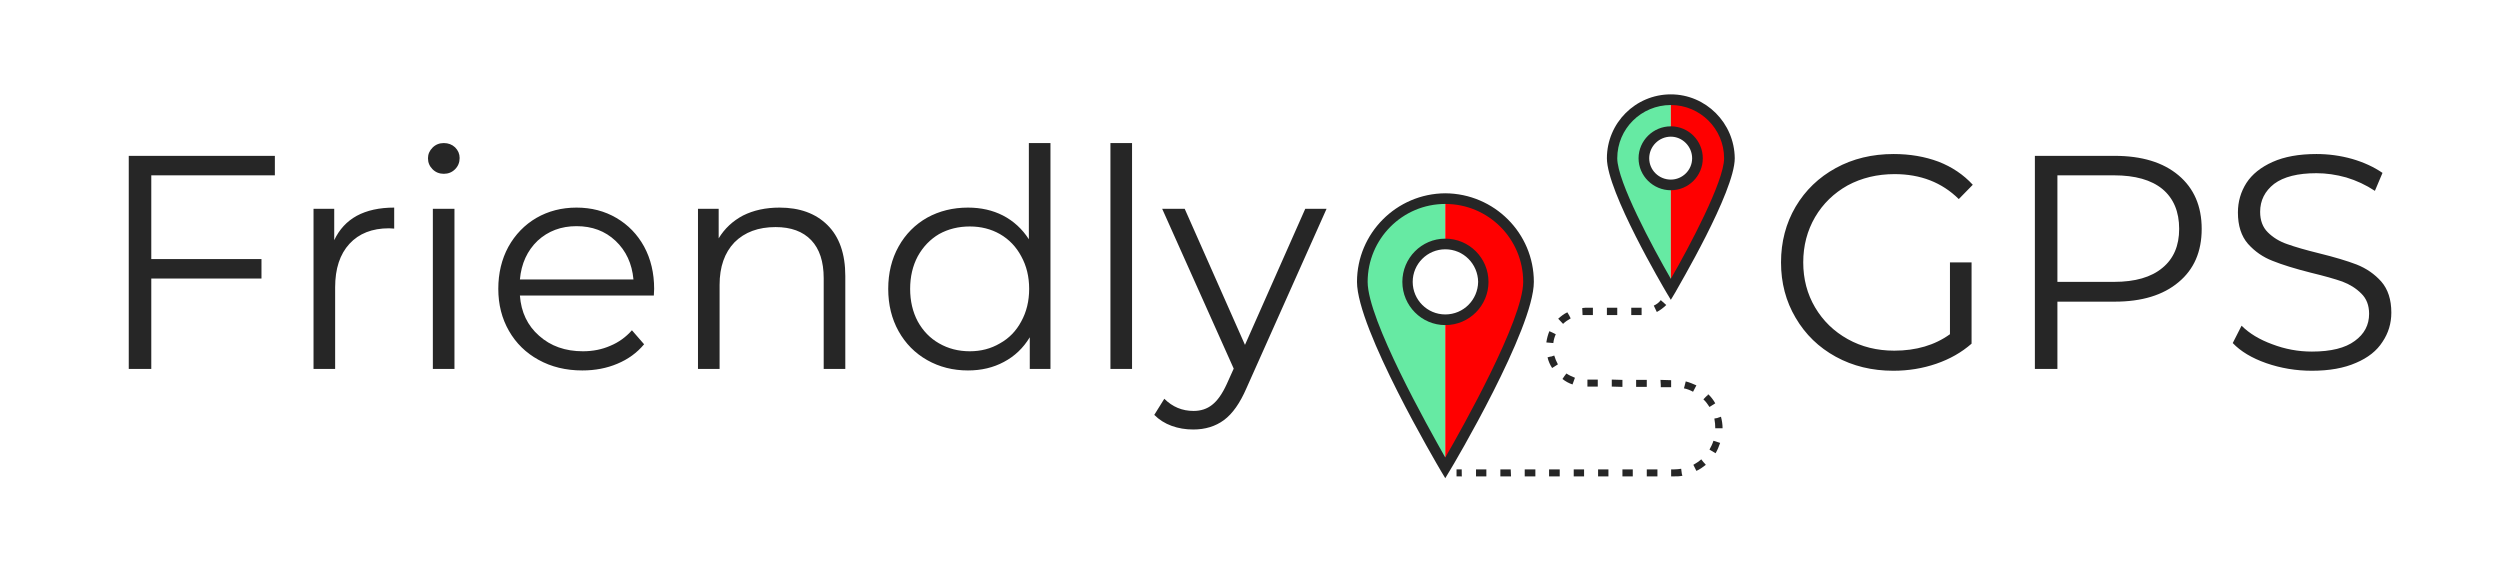 <svg xmlns="http://www.w3.org/2000/svg" version="1.1" xmlns:xlink="http://www.w3.org/1999/xlink" xmlns:svgjs="http://svgjs.dev/svgjs" viewBox="0 0 8.213 1.88"><g transform="matrix(1,0,0,1,0.309,0.47)"><g><path d=" M 0.188 0.106 L 0.188 0.381 L 0.55 0.381 L 0.55 0.445 L 0.188 0.445 L 0.188 0.742 L 0.114 0.742 L 0.114 0.042 L 0.594 0.042 L 0.594 0.106 L 0.188 0.106 M 0.863 0.239 Q 0.913 0.212 0.986 0.212 L 0.986 0.281 L 0.969 0.28 Q 0.886 0.28 0.839 0.331 Q 0.792 0.382 0.792 0.474 L 0.792 0.742 L 0.721 0.742 L 0.721 0.216 L 0.789 0.216 L 0.789 0.319 Q 0.814 0.266 0.863 0.239 M 1.113 0.216 L 1.184 0.216 L 1.184 0.742 L 1.113 0.742 L 1.113 0.216 M 1.112 0.086 Q 1.097 0.071 1.097 0.05 Q 1.097 0.03 1.112 0.015 Q 1.127 -1.1102230246251565e-16 1.149 -1.1102230246251565e-16 Q 1.171 -1.1102230246251565e-16 1.186 0.014 Q 1.201 0.029 1.201 0.049 Q 1.201 0.071 1.186 0.086 Q 1.171 0.101 1.149 0.101 Q 1.127 0.101 1.112 0.086 M 1.839 0.501 L 1.399 0.501 Q 1.405 0.583 1.462 0.633 Q 1.519 0.684 1.606 0.684 Q 1.655 0.684 1.696 0.666 Q 1.737 0.649 1.767 0.615 L 1.807 0.661 Q 1.772 0.703 1.719 0.725 Q 1.667 0.747 1.604 0.747 Q 1.523 0.747 1.46 0.712 Q 1.398 0.678 1.363 0.617 Q 1.328 0.556 1.328 0.479 Q 1.328 0.402 1.361 0.341 Q 1.395 0.28 1.453 0.246 Q 1.512 0.212 1.585 0.212 Q 1.658 0.212 1.716 0.246 Q 1.774 0.28 1.807 0.34 Q 1.84 0.401 1.84 0.479 L 1.839 0.501 M 1.457 0.321 Q 1.406 0.37 1.399 0.448 L 1.772 0.448 Q 1.765 0.37 1.713 0.321 Q 1.662 0.273 1.585 0.273 Q 1.509 0.273 1.457 0.321 M 2.409 0.269 Q 2.468 0.327 2.468 0.437 L 2.468 0.742 L 2.397 0.742 L 2.397 0.444 Q 2.397 0.362 2.356 0.319 Q 2.315 0.276 2.239 0.276 Q 2.154 0.276 2.104 0.326 Q 2.055 0.377 2.055 0.466 L 2.055 0.742 L 1.984 0.742 L 1.984 0.216 L 2.052 0.216 L 2.052 0.313 Q 2.081 0.265 2.132 0.238 Q 2.184 0.212 2.252 0.212 Q 2.351 0.212 2.409 0.269 M 3.142 -1.1102230246251565e-16 L 3.142 0.742 L 3.074 0.742 L 3.074 0.638 Q 3.042 0.691 2.989 0.719 Q 2.937 0.747 2.871 0.747 Q 2.797 0.747 2.737 0.713 Q 2.677 0.679 2.643 0.618 Q 2.609 0.557 2.609 0.479 Q 2.609 0.401 2.643 0.34 Q 2.677 0.279 2.737 0.245 Q 2.797 0.212 2.871 0.212 Q 2.935 0.212 2.986 0.238 Q 3.038 0.265 3.071 0.316 L 3.071 -1.1102230246251565e-16 L 3.142 -1.1102230246251565e-16 M 2.976 0.658 Q 3.021 0.633 3.046 0.586 Q 3.072 0.539 3.072 0.479 Q 3.072 0.419 3.046 0.372 Q 3.021 0.325 2.976 0.299 Q 2.932 0.274 2.877 0.274 Q 2.821 0.274 2.776 0.299 Q 2.732 0.325 2.706 0.372 Q 2.681 0.419 2.681 0.479 Q 2.681 0.539 2.706 0.586 Q 2.732 0.633 2.776 0.658 Q 2.821 0.684 2.877 0.684 Q 2.932 0.684 2.976 0.658 M 3.339 -1.1102230246251565e-16 L 3.41 -1.1102230246251565e-16 L 3.41 0.742 L 3.339 0.742 L 3.339 -1.1102230246251565e-16 M 4.049 0.216 L 3.786 0.805 Q 3.754 0.879 3.712 0.91 Q 3.67 0.941 3.611 0.941 Q 3.573 0.941 3.54 0.929 Q 3.507 0.917 3.483 0.893 L 3.516 0.84 Q 3.556 0.88 3.612 0.88 Q 3.648 0.88 3.673 0.86 Q 3.699 0.84 3.721 0.792 L 3.744 0.741 L 3.509 0.216 L 3.583 0.216 L 3.781 0.663 L 3.979 0.216 L 4.049 0.216" fill="#262626" fill-rule="nonzero"></path></g><g><path d=" M 6.097 0.392 L 6.168 0.392 L 6.168 0.659 Q 6.119 0.702 6.052 0.725 Q 5.985 0.748 5.911 0.748 Q 5.806 0.748 5.722 0.702 Q 5.638 0.656 5.59 0.574 Q 5.542 0.493 5.542 0.392 Q 5.542 0.291 5.59 0.209 Q 5.638 0.128 5.722 0.082 Q 5.806 0.036 5.912 0.036 Q 5.992 0.036 6.059 0.061 Q 6.126 0.087 6.172 0.137 L 6.126 0.184 Q 6.043 0.102 5.915 0.102 Q 5.83 0.102 5.761 0.139 Q 5.693 0.177 5.654 0.243 Q 5.615 0.31 5.615 0.392 Q 5.615 0.474 5.654 0.54 Q 5.693 0.606 5.761 0.644 Q 5.829 0.682 5.914 0.682 Q 6.022 0.682 6.097 0.628 L 6.097 0.392 M 6.848 0.106 Q 6.924 0.17 6.924 0.282 Q 6.924 0.394 6.848 0.457 Q 6.772 0.521 6.638 0.521 L 6.45 0.521 L 6.45 0.742 L 6.376 0.742 L 6.376 0.042 L 6.638 0.042 Q 6.772 0.042 6.848 0.106 M 6.795 0.41 Q 6.85 0.365 6.85 0.282 Q 6.85 0.197 6.795 0.151 Q 6.74 0.106 6.636 0.106 L 6.45 0.106 L 6.45 0.456 L 6.636 0.456 Q 6.74 0.456 6.795 0.41 M 7.136 0.723 Q 7.065 0.698 7.026 0.657 L 7.055 0.6 Q 7.093 0.638 7.156 0.661 Q 7.219 0.685 7.286 0.685 Q 7.38 0.685 7.427 0.65 Q 7.474 0.616 7.474 0.561 Q 7.474 0.519 7.448 0.494 Q 7.423 0.469 7.386 0.455 Q 7.349 0.442 7.283 0.426 Q 7.204 0.406 7.157 0.387 Q 7.11 0.369 7.076 0.331 Q 7.043 0.293 7.043 0.228 Q 7.043 0.175 7.071 0.131 Q 7.099 0.088 7.157 0.062 Q 7.215 0.036 7.301 0.036 Q 7.361 0.036 7.418 0.052 Q 7.476 0.069 7.518 0.098 L 7.493 0.157 Q 7.449 0.128 7.399 0.113 Q 7.349 0.099 7.301 0.099 Q 7.209 0.099 7.162 0.134 Q 7.116 0.17 7.116 0.226 Q 7.116 0.268 7.141 0.293 Q 7.167 0.319 7.205 0.332 Q 7.244 0.346 7.309 0.362 Q 7.386 0.381 7.433 0.399 Q 7.481 0.418 7.514 0.455 Q 7.547 0.493 7.547 0.557 Q 7.547 0.61 7.518 0.653 Q 7.49 0.697 7.431 0.722 Q 7.372 0.748 7.286 0.748 Q 7.208 0.748 7.136 0.723" fill="#262626" fill-rule="nonzero"></path></g><g></g><g clip-path="url(#SvgjsClipPath1093)"><g clip-path="url(#SvgjsClipPath1092ba2e71df-2b08-4d97-9749-c96e64674d1a)"><path d=" M 4.315 0.456 C 4.315 0.387 4.371 0.331 4.439 0.331 L 4.439 0.183 C 4.289 0.183 4.166 0.305 4.166 0.456 C 4.166 0.607 4.439 1.067 4.439 1.067 L 4.439 0.58 C 4.371 0.58 4.315 0.525 4.315 0.456 Z" fill="#66eaa3" transform="matrix(1,0,0,1,0,0)" fill-rule="nonzero"></path></g><g clip-path="url(#SvgjsClipPath1092ba2e71df-2b08-4d97-9749-c96e64674d1a)"><path d=" M 4.439 0.183 L 4.439 0.331 C 4.508 0.331 4.564 0.387 4.564 0.456 C 4.564 0.489 4.551 0.521 4.527 0.544 C 4.504 0.567 4.472 0.58 4.439 0.58 L 4.439 1.067 C 4.439 1.067 4.713 0.607 4.713 0.456 C 4.713 0.305 4.59 0.183 4.439 0.183 Z" fill="#ff0000" transform="matrix(1,0,0,1,0,0)" fill-rule="nonzero"></path></g><g clip-path="url(#SvgjsClipPath1092ba2e71df-2b08-4d97-9749-c96e64674d1a)"><path d=" M 4.439 1.101 L 4.424 1.076 C 4.413 1.057 4.149 0.61 4.149 0.456 C 4.149 0.296 4.279 0.166 4.439 0.165 C 4.6 0.166 4.73 0.296 4.73 0.456 C 4.73 0.61 4.466 1.057 4.454 1.076 Z M 4.439 0.2 C 4.298 0.2 4.184 0.315 4.184 0.456 C 4.184 0.58 4.383 0.934 4.439 1.033 C 4.496 0.934 4.695 0.58 4.695 0.456 C 4.695 0.315 4.581 0.2 4.439 0.2 Z M 4.439 0.598 C 4.361 0.598 4.298 0.534 4.298 0.456 C 4.298 0.378 4.361 0.314 4.439 0.314 C 4.518 0.314 4.581 0.378 4.581 0.456 C 4.581 0.534 4.518 0.598 4.439 0.598 Z M 4.439 0.349 C 4.38 0.349 4.332 0.397 4.332 0.456 C 4.332 0.515 4.38 0.563 4.439 0.563 C 4.499 0.563 4.546 0.515 4.547 0.456 C 4.546 0.397 4.499 0.349 4.439 0.349 Z" fill="#262626" transform="matrix(1,0,0,1,0,0)" fill-rule="nonzero"></path></g><g clip-path="url(#SvgjsClipPath1092ba2e71df-2b08-4d97-9749-c96e64674d1a)"><path d=" M 5.092 0.05 C 5.092 0.001 5.131 -0.038 5.18 -0.038 L 5.18 -0.143 C 5.073 -0.143 4.987 -0.057 4.987 0.05 C 4.987 0.156 5.18 0.481 5.18 0.481 L 5.18 0.138 C 5.131 0.138 5.092 0.098 5.092 0.05 Z" fill="#66eaa3" transform="matrix(1,0,0,1,0,0)" fill-rule="nonzero"></path></g><g clip-path="url(#SvgjsClipPath1092ba2e71df-2b08-4d97-9749-c96e64674d1a)"><path d=" M 5.18 -0.143 L 5.18 -0.038 C 5.203 -0.038 5.225 -0.029 5.242 -0.012 C 5.258 0.004 5.267 0.026 5.267 0.05 C 5.267 0.098 5.228 0.138 5.18 0.138 L 5.18 0.481 C 5.18 0.481 5.372 0.156 5.372 0.05 C 5.372 -0.057 5.286 -0.143 5.18 -0.143 Z" fill="#ff0000" transform="matrix(1,0,0,1,0,0)" fill-rule="nonzero"></path></g><g clip-path="url(#SvgjsClipPath1092ba2e71df-2b08-4d97-9749-c96e64674d1a)"><path d=" M 5.18 0.515 L 5.165 0.49 C 5.157 0.476 4.97 0.16 4.97 0.05 C 4.97 -0.066 5.064 -0.16 5.18 -0.16 C 5.295 -0.16 5.389 -0.066 5.39 0.05 C 5.39 0.16 5.202 0.476 5.195 0.49 Z M 5.18 -0.125 C 5.083 -0.125 5.004 -0.047 5.004 0.05 C 5.004 0.126 5.12 0.342 5.18 0.446 C 5.24 0.342 5.355 0.126 5.355 0.05 C 5.355 -0.047 5.276 -0.125 5.18 -0.125 Z M 5.18 0.155 C 5.122 0.155 5.074 0.108 5.074 0.05 C 5.074 -0.008 5.122 -0.055 5.18 -0.055 C 5.238 -0.055 5.285 -0.008 5.285 0.05 C 5.285 0.108 5.238 0.155 5.18 0.155 Z M 5.18 -0.021 C 5.141 -0.021 5.109 0.011 5.109 0.05 C 5.109 0.089 5.141 0.12 5.18 0.12 C 5.218 0.12 5.25 0.089 5.25 0.05 C 5.25 0.011 5.218 -0.021 5.18 -0.021 Z" fill="#262626" transform="matrix(1,0,0,1,0,0)" fill-rule="nonzero"></path></g><g clip-path="url(#SvgjsClipPath1092ba2e71df-2b08-4d97-9749-c96e64674d1a)"><path d=" M 5.188 0.486 L 5.165 0.481 C 5.166 0.476 5.166 0.471 5.166 0.466 L 5.19 0.466 C 5.19 0.473 5.189 0.479 5.188 0.486 Z" fill="#262626" transform="matrix(1,0,0,1,0,0)" fill-rule="nonzero"></path></g><g clip-path="url(#SvgjsClipPath1092ba2e71df-2b08-4d97-9749-c96e64674d1a)"><path d=" M 5.165 0.531 L 5.147 0.517 L 5.165 0.531 L 5.165 0.531 Z" fill="#262626" transform="matrix(1,0,0,1,0,0)" fill-rule="nonzero"></path></g><g clip-path="url(#SvgjsClipPath1092ba2e71df-2b08-4d97-9749-c96e64674d1a)"><path d=" M 5.191 1.095 L 5.181 1.095 L 5.181 1.072 L 5.191 1.072 C 5.199 1.072 5.206 1.071 5.214 1.07 L 5.214 1.07 L 5.217 1.093 L 5.216 1.086 L 5.218 1.093 C 5.209 1.095 5.2 1.095 5.191 1.095 Z M 5.136 1.095 L 5.101 1.095 L 5.101 1.072 L 5.136 1.072 Z M 5.055 1.095 L 5.021 1.095 L 5.021 1.072 L 5.055 1.072 Z M 4.975 1.095 L 4.941 1.095 L 4.941 1.072 L 4.975 1.072 Z M 4.895 1.095 L 4.861 1.095 L 4.861 1.072 L 4.895 1.072 Z M 4.815 1.095 L 4.78 1.095 L 4.78 1.072 L 4.815 1.072 Z M 4.735 1.095 L 4.7 1.095 L 4.7 1.072 L 4.735 1.072 Z M 4.655 1.095 L 4.62 1.095 L 4.62 1.072 L 4.654 1.072 Z M 4.574 1.095 L 4.54 1.095 L 4.54 1.072 L 4.574 1.072 Z M 4.494 1.095 L 4.494 1.095 L 4.494 1.072 Z M 4.494 1.095 L 4.493 1.095 L 4.493 1.072 Z M 5.264 1.077 L 5.254 1.057 C 5.263 1.052 5.272 1.046 5.28 1.039 L 5.28 1.039 L 5.28 1.039 L 5.287 1.048 L 5.295 1.056 L 5.288 1.049 L 5.295 1.057 C 5.285 1.065 5.275 1.072 5.264 1.077 Z M 5.327 1.019 L 5.307 1.007 C 5.312 0.998 5.317 0.988 5.32 0.978 L 5.342 0.985 L 5.333 0.983 L 5.342 0.985 C 5.338 0.997 5.333 1.009 5.327 1.019 Z M 5.331 0.982 L 5.34 0.985 Z M 5.326 0.937 C 5.326 0.926 5.325 0.916 5.323 0.905 L 5.334 0.903 L 5.333 0.903 L 5.345 0.899 L 5.345 0.9 L 5.345 0.9 C 5.348 0.912 5.35 0.924 5.35 0.937 Z M 5.307 0.867 C 5.301 0.858 5.295 0.849 5.287 0.842 L 5.303 0.825 L 5.304 0.825 L 5.295 0.834 L 5.304 0.826 C 5.312 0.834 5.32 0.844 5.326 0.855 Z M 5.253 0.817 C 5.244 0.812 5.234 0.808 5.224 0.806 L 5.223 0.806 L 5.226 0.795 L 5.228 0.783 L 5.227 0.794 L 5.229 0.783 C 5.241 0.786 5.253 0.791 5.264 0.796 Z M 5.181 0.802 L 5.147 0.802 L 5.147 0.795 L 5.146 0.778 L 5.147 0.778 L 5.147 0.79 L 5.147 0.778 L 5.181 0.779 Z M 5.101 0.801 L 5.066 0.801 L 5.066 0.794 L 5.066 0.778 L 5.066 0.778 L 5.066 0.789 L 5.066 0.778 L 5.101 0.778 Z M 5.021 0.801 L 4.986 0.8 L 4.986 0.793 L 4.986 0.777 L 4.986 0.777 L 4.986 0.789 L 4.986 0.777 L 5.021 0.778 Z M 4.94 0.8 L 4.906 0.8 L 4.906 0.793 L 4.906 0.777 L 4.906 0.777 L 4.906 0.788 L 4.906 0.777 L 4.94 0.777 Z M 4.857 0.793 C 4.845 0.789 4.834 0.783 4.824 0.775 L 4.837 0.756 L 4.831 0.765 L 4.837 0.757 C 4.846 0.763 4.855 0.767 4.865 0.771 Z M 4.79 0.739 C 4.783 0.728 4.778 0.717 4.775 0.704 L 4.786 0.701 L 4.785 0.702 L 4.797 0.698 L 4.797 0.698 C 4.8 0.708 4.804 0.718 4.809 0.727 Z M 4.794 0.657 L 4.771 0.655 C 4.773 0.642 4.776 0.63 4.781 0.618 L 4.781 0.618 L 4.781 0.618 L 4.792 0.623 L 4.803 0.627 L 4.792 0.623 L 4.802 0.628 C 4.798 0.637 4.795 0.647 4.794 0.657 Z M 4.826 0.594 L 4.81 0.577 C 4.819 0.569 4.829 0.561 4.84 0.556 L 4.846 0.566 L 4.841 0.556 L 4.851 0.576 L 4.851 0.576 C 4.842 0.581 4.833 0.587 4.826 0.594 Z M 4.89 0.565 L 4.889 0.542 C 4.892 0.542 4.896 0.541 4.899 0.541 L 4.924 0.541 L 4.924 0.565 L 4.899 0.565 C 4.896 0.565 4.893 0.565 4.89 0.565 Z M 5.084 0.565 L 5.05 0.565 L 5.05 0.541 L 5.084 0.541 Z M 5.004 0.565 L 4.97 0.565 L 4.97 0.541 L 5.004 0.541 Z M 5.134 0.555 L 5.124 0.534 C 5.133 0.53 5.141 0.524 5.147 0.516 L 5.165 0.532 C 5.156 0.541 5.145 0.549 5.134 0.555 Z" fill="#262626" transform="matrix(1,0,0,1,0,0)" fill-rule="nonzero"></path></g><g clip-path="url(#SvgjsClipPath1092ba2e71df-2b08-4d97-9749-c96e64674d1a)"><path d=" M 4.476 1.072 L 4.493 1.072 L 4.493 1.095 L 4.476 1.095 Z" fill="#262626" transform="matrix(1,0,0,1,0,0)" fill-rule="nonzero"></path></g></g></g><defs><clipPath id="SvgjsClipPath1093"><path d=" M 4.149 -0.16 h 1.241 v 1.261 h -1.241 Z"></path></clipPath><clipPath id="SvgjsClipPath1092ba2e71df-2b08-4d97-9749-c96e64674d1a"><path d=" M 4.149 -0.16 L 5.39 -0.16 L 5.39 1.101 L 4.149 1.101 Z"></path></clipPath></defs></svg>